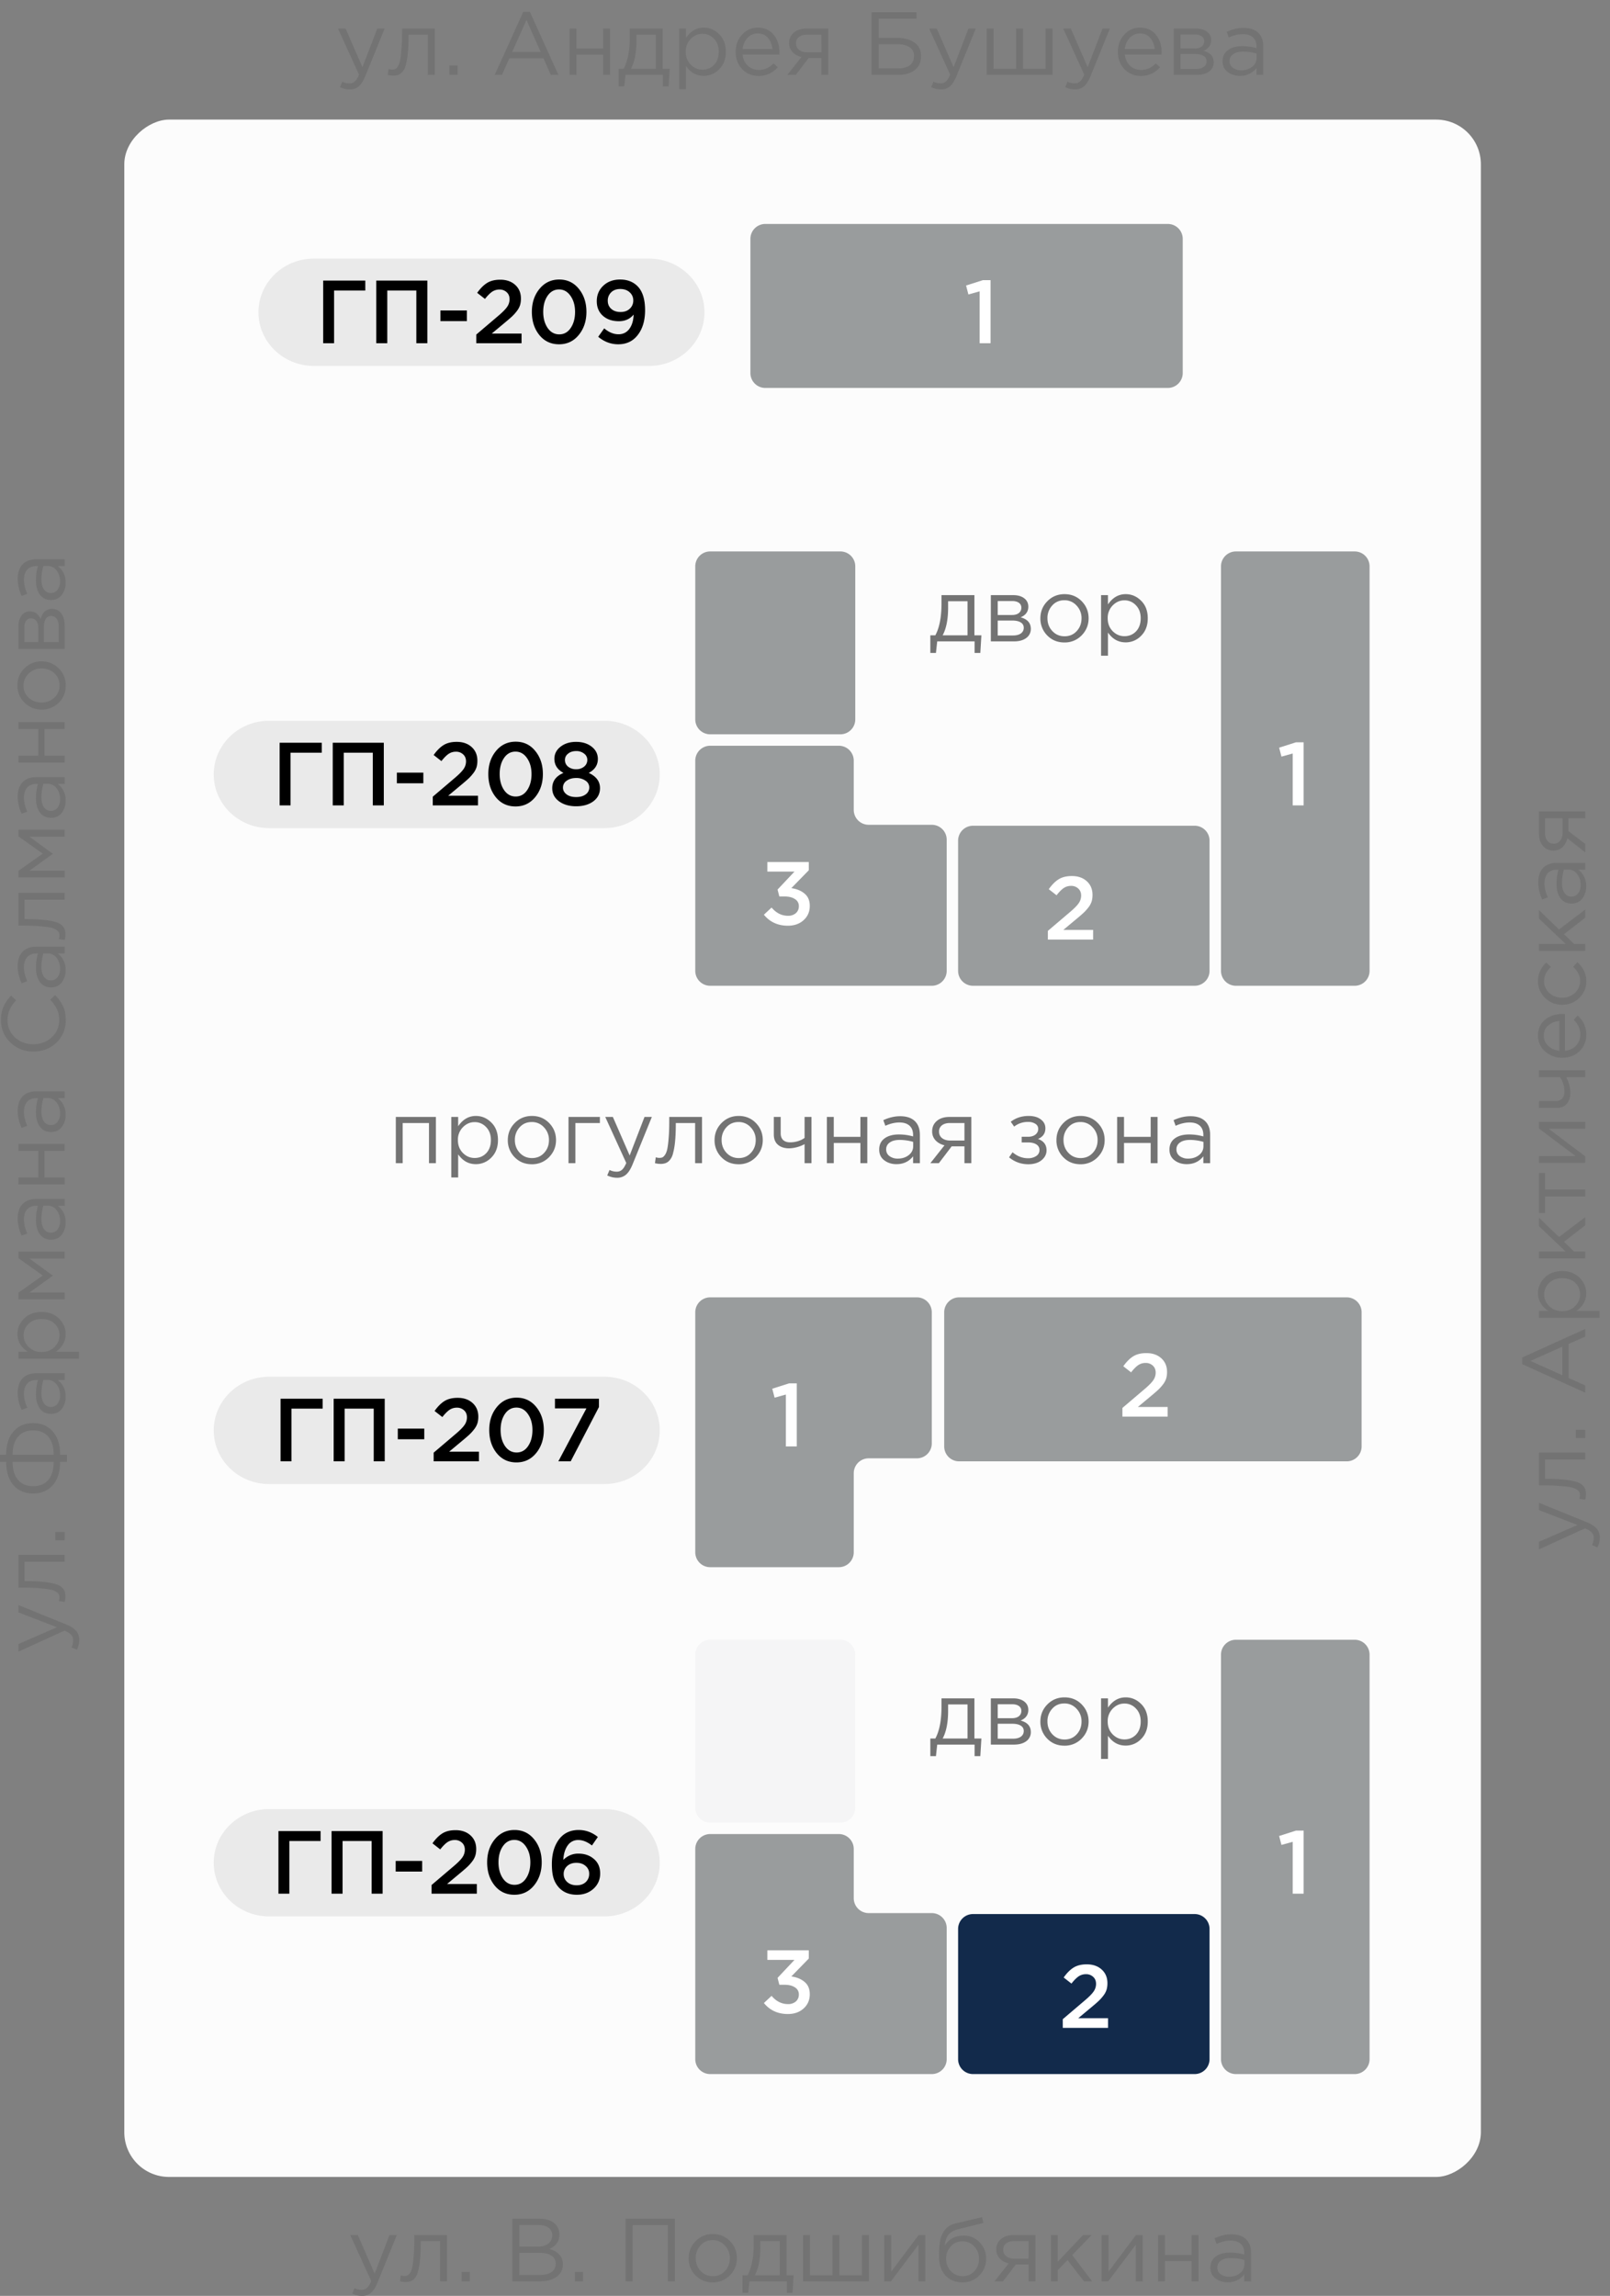 <svg width="108" height="154" fill="none" xmlns="http://www.w3.org/2000/svg"><rect width="100%" height="100%" fill="#808080" stroke="none"/><g clip-path="url(#clip0_13821_38685)"><rect x="8.338" y="146.022" width="138" height="91" rx="3" transform="rotate(-90 8.338 146.022)" fill="#FCFCFC"/><path opacity=".07" d="M57.372 121.255v-10.266a1 1 0 0 0-1-1h-8.733a1 1 0 0 0-1 1v10.266a1 1 0 0 0 1 1h8.733a1 1 0 0 0 1-1z" fill="#999C9D"/><path d="M81.137 138.122v-8.734a1 1 0 0 0-1-1H65.27a1 1 0 0 0-1 1v8.734a1 1 0 0 0 1 1h14.867a1 1 0 0 0 1-1z" fill="#122A4B"/><path d="M91.872 138.122v-27.133a1 1 0 0 0-1-1h-7.967a1 1 0 0 0-1 1v27.133a1 1 0 0 0 1 1h7.967a1 1 0 0 0 1-1zM91.338 97.022v-9a1 1 0 0 0-1-1h-26a1 1 0 0 0-1 1v9a1 1 0 0 0 1 1h26a1 1 0 0 0 1-1zM79.338 25.022v-9a1 1 0 0 0-1-1h-27a1 1 0 0 0-1 1v9a1 1 0 0 0 1 1h27a1 1 0 0 0 1-1zM46.639 138.122a1 1 0 0 0 1 1h14.866a1 1 0 0 0 1-1v-8.798a1 1 0 0 0-1-1H58.27a1 1 0 0 1-1-1v-3.302a1 1 0 0 0-1-1h-8.631a1 1 0 0 0-1 1v14.1zM46.639 88.022a1 1 0 0 1 1-1h13.866a1 1 0 0 1 1 1v8.798a1 1 0 0 1-1 1H58.27a1 1 0 0 0-1 1v5.302a1 1 0 0 1-1 1h-8.631a1 1 0 0 1-1-1v-16.1zM57.372 48.255V37.988a1 1 0 0 0-1-1h-8.733a1 1 0 0 0-1 1v10.267a1 1 0 0 0 1 1h8.733a1 1 0 0 0 1-1zM81.137 65.122v-8.734a1 1 0 0 0-1-1H65.27a1 1 0 0 0-1 1v8.734a1 1 0 0 0 1 1h14.867a1 1 0 0 0 1-1zM91.872 65.122V37.989a1 1 0 0 0-1-1h-7.967a1 1 0 0 0-1 1v27.133a1 1 0 0 0 1 1h7.967a1 1 0 0 0 1-1zM46.639 65.122a1 1 0 0 0 1 1h14.866a1 1 0 0 0 1-1v-8.798a1 1 0 0 0-1-1H58.27a1 1 0 0 1-1-1v-3.302a1 1 0 0 0-1-1h-8.631a1 1 0 0 0-1 1v14.1z" fill="#999C9D"/><path d="M14.338 124.946c0-1.988 1.663-3.6 3.714-3.6h22.49c2.05 0 3.714 1.612 3.714 3.6 0 1.989-1.663 3.6-3.715 3.6H18.052c-2.051 0-3.714-1.611-3.714-3.6zM14.338 95.946c0-1.988 1.663-3.6 3.714-3.6h22.49c2.05 0 3.714 1.612 3.714 3.6 0 1.989-1.663 3.6-3.715 3.6H18.052c-2.051 0-3.714-1.611-3.714-3.6zM14.338 51.946c0-1.988 1.663-3.6 3.714-3.6h22.49c2.05 0 3.714 1.612 3.714 3.6 0 1.989-1.663 3.6-3.715 3.6H18.052c-2.051 0-3.714-1.611-3.714-3.6zM17.338 20.946c0-1.988 1.663-3.6 3.714-3.6h22.49c2.05 0 3.714 1.612 3.714 3.6 0 1.989-1.663 3.6-3.715 3.6H21.052c-2.051 0-3.714-1.611-3.714-3.6z" fill="#EAEAEA"/><path d="M52.85 135.094c-.669 0-1.205-.246-1.608-.738l.516-.48c.311.368.68.552 1.103.552a.776.776 0 0 0 .523-.174.602.602 0 0 0 .203-.474.531.531 0 0 0-.264-.474c-.172-.116-.406-.174-.702-.174h-.342l-.12-.462 1.135-1.206h-1.819v-.642h2.779v.552l-1.17 1.2c.367.052.665.176.893.372.229.192.343.466.343.822 0 .388-.139.706-.414.954-.273.248-.624.372-1.056.372zM71.292 136.022v-.582l1.446-1.23c.296-.248.5-.452.612-.612a.889.889 0 0 0 .174-.522c0-.2-.064-.358-.192-.474a.683.683 0 0 0-.486-.18.87.87 0 0 0-.498.15c-.144.1-.302.26-.474.48l-.522-.408c.216-.304.438-.526.666-.666.232-.144.526-.216.882-.216.412 0 .746.116 1.002.348.256.232.384.538.384.918 0 .164-.02.312-.06.444a1.3 1.3 0 0 1-.216.396c-.1.132-.21.254-.33.366-.116.108-.278.248-.486.42l-.864.72h1.998v.648h-3.036zM75.292 95.022v-.582l1.446-1.23c.296-.248.5-.452.612-.612a.889.889 0 0 0 .174-.522c0-.2-.064-.358-.192-.474a.683.683 0 0 0-.486-.18.87.87 0 0 0-.498.15c-.144.1-.302.26-.474.48l-.522-.408c.216-.304.438-.526.666-.666.232-.144.526-.216.882-.216.412 0 .746.116 1.002.348.256.232.384.538.384.918 0 .164-.02.312-.06.444a1.3 1.3 0 0 1-.216.396c-.1.132-.21.254-.33.366-.116.108-.278.248-.486.42l-.864.72h1.998v.648h-3.036zM86.716 127.022v-3.48l-.755.21-.156-.6 1.127-.36h.516v4.23h-.731zM52.717 97.022v-3.48l-.756.21-.157-.6 1.128-.36h.517v4.23h-.732zM52.85 62.094c-.669 0-1.205-.246-1.608-.738l.516-.48c.311.368.68.552 1.103.552a.776.776 0 0 0 .523-.174.602.602 0 0 0 .203-.474.531.531 0 0 0-.264-.474c-.172-.116-.406-.174-.702-.174h-.342l-.12-.462 1.135-1.206h-1.819v-.642h2.779v.552l-1.17 1.2c.367.052.665.176.893.372.229.192.343.466.343.822 0 .388-.139.706-.414.954-.273.248-.624.372-1.056.372zM70.292 63.022v-.582l1.446-1.23c.296-.248.5-.452.612-.612a.889.889 0 0 0 .174-.522c0-.2-.064-.358-.192-.474a.683.683 0 0 0-.486-.18.87.87 0 0 0-.498.15c-.144.1-.302.26-.474.48l-.522-.408c.216-.304.438-.526.666-.666.232-.144.526-.216.882-.216.412 0 .746.116 1.002.348.256.232.384.538.384.918 0 .164-.02.312-.06.444a1.3 1.3 0 0 1-.216.396c-.1.132-.21.254-.33.366-.116.108-.278.248-.486.42l-.864.72h1.998v.648h-3.036zM86.716 54.022v-3.48l-.755.21-.156-.6 1.127-.36h.516v4.23h-.731zM65.716 23.022v-3.48l-.755.21-.156-.6 1.127-.36h.516v4.23h-.731z" fill="#fff"/><path d="M38.7 127.094c-.484 0-.872-.146-1.164-.438a1.663 1.663 0 0 1-.39-.63c-.084-.252-.126-.582-.126-.99 0-.668.156-1.216.468-1.644.316-.428.76-.642 1.332-.642.468 0 .896.156 1.284.468l-.396.57c-.316-.244-.62-.366-.912-.366a.837.837 0 0 0-.72.372c-.172.244-.268.564-.288.96.288-.28.622-.42 1.002-.42.424 0 .774.12 1.05.36.28.236.42.56.42.972 0 .412-.15.754-.45 1.026-.296.268-.666.402-1.11.402zm-.018-.636c.256 0 .46-.072.612-.216a.734.734 0 0 0 .228-.558.654.654 0 0 0-.24-.522c-.156-.14-.362-.21-.618-.21s-.462.072-.618.216a.698.698 0 0 0-.234.534c0 .216.08.396.24.54.16.144.37.216.63.216zM34.502 127.094c-.544 0-.984-.206-1.32-.618-.336-.416-.504-.934-.504-1.554 0-.612.17-1.126.51-1.542.344-.42.786-.63 1.326-.63s.978.208 1.314.624c.34.416.51.932.51 1.548 0 .612-.172 1.128-.516 1.548-.34.416-.78.624-1.32.624zm-.768-1.098c.2.288.46.432.78.432s.576-.142.768-.426c.196-.288.294-.648.294-1.08 0-.424-.1-.78-.3-1.068-.2-.292-.458-.438-.774-.438-.32 0-.578.144-.774.432-.192.284-.288.642-.288 1.074 0 .424.098.782.294 1.074zM28.95 127.022v-.582l1.446-1.23c.296-.248.5-.452.612-.612a.889.889 0 0 0 .174-.522c0-.2-.064-.358-.192-.474a.683.683 0 0 0-.486-.18.87.87 0 0 0-.498.15c-.144.1-.302.26-.474.48l-.522-.408c.216-.304.438-.526.666-.666.232-.144.526-.216.882-.216.412 0 .746.116 1.002.348.256.232.384.538.384.918 0 .164-.02.312-.06.444a1.3 1.3 0 0 1-.216.396c-.1.132-.21.254-.33.366-.116.108-.278.248-.486.42l-.864.72h1.998v.648H28.95zM26.543 125.54v-.714h1.776v.714h-1.776zM22.241 127.022v-4.2h3.426v4.2h-.738v-3.534h-1.95v3.534h-.738zM18.679 127.022v-4.2h2.826v.666H19.41v3.534h-.732zM37.454 98.022l1.884-3.552h-2.112v-.648h2.952v.558l-1.896 3.642h-.828zM34.643 98.094c-.544 0-.984-.206-1.32-.618-.336-.416-.504-.934-.504-1.554 0-.612.17-1.126.51-1.542.344-.42.786-.63 1.326-.63s.978.208 1.314.624c.34.416.51.932.51 1.548 0 .612-.172 1.128-.516 1.548-.34.416-.78.624-1.32.624zm-.768-1.098c.2.288.46.432.78.432s.576-.142.768-.426c.196-.288.294-.648.294-1.08 0-.424-.1-.78-.3-1.068-.2-.292-.458-.438-.774-.438-.32 0-.578.144-.774.432-.192.284-.288.642-.288 1.074 0 .424.098.782.294 1.074zM29.09 98.022v-.582l1.447-1.23c.296-.248.5-.452.612-.612a.889.889 0 0 0 .174-.522c0-.2-.064-.358-.192-.474a.683.683 0 0 0-.486-.18.87.87 0 0 0-.498.15c-.144.1-.302.26-.474.48l-.522-.408c.216-.304.438-.526.666-.666.232-.144.526-.216.882-.216.412 0 .746.116 1.002.348.256.232.384.538.384.918 0 .164-.02.312-.06.444a1.3 1.3 0 0 1-.216.396c-.1.132-.21.254-.33.366-.116.108-.278.248-.486.42l-.864.72h1.998v.648H29.09zM26.684 96.54v-.714h1.776v.714h-1.776zM22.382 98.022v-4.2h3.426v4.2h-.738v-3.534h-1.95v3.534h-.738zM18.82 98.022v-4.2h2.825v.666h-2.094v3.534h-.732zM38.647 54.082c-.464 0-.848-.112-1.152-.336-.3-.224-.45-.516-.45-.876 0-.472.252-.814.756-1.026-.408-.216-.612-.532-.612-.948 0-.324.138-.594.414-.81.276-.216.624-.324 1.044-.324.42 0 .768.108 1.044.324.276.216.414.49.414.822 0 .408-.204.72-.612.936.504.232.756.572.756 1.02 0 .368-.15.664-.45.888-.3.22-.684.33-1.152.33zm-.54-2.658a.833.833 0 0 0 .54.174.809.809 0 0 0 .534-.174.568.568 0 0 0 .216-.456.512.512 0 0 0-.21-.414.818.818 0 0 0-.54-.174c-.22 0-.4.058-.54.174a.517.517 0 0 0-.21.42c0 .184.07.334.21.45zm-.102 1.86c.16.12.374.18.642.18s.482-.06.642-.18a.564.564 0 0 0 .24-.462.531.531 0 0 0-.252-.456 1.057 1.057 0 0 0-.63-.18c-.252 0-.462.06-.63.18a.542.542 0 0 0-.252.468c0 .176.08.326.24.45zM34.581 54.094c-.544 0-.984-.206-1.32-.618-.336-.416-.504-.934-.504-1.554 0-.612.17-1.126.51-1.542.344-.42.786-.63 1.326-.63s.978.208 1.314.624c.34.416.51.932.51 1.548 0 .612-.172 1.128-.516 1.548-.34.416-.78.624-1.32.624zm-.768-1.098c.2.288.46.432.78.432s.576-.142.768-.426c.196-.288.294-.648.294-1.08 0-.424-.1-.78-.3-1.068-.2-.292-.458-.438-.774-.438-.32 0-.578.144-.774.432-.192.284-.288.642-.288 1.074 0 .424.098.782.294 1.074zM29.03 54.022v-.582l1.445-1.23c.296-.248.5-.452.612-.612a.889.889 0 0 0 .174-.522c0-.2-.064-.358-.192-.474a.683.683 0 0 0-.486-.18.87.87 0 0 0-.498.15c-.144.1-.302.26-.474.48l-.522-.408c.216-.304.438-.526.666-.666.232-.144.526-.216.882-.216.412 0 .746.116 1.002.348.256.232.384.538.384.918 0 .164-.02.312-.06.444a1.3 1.3 0 0 1-.216.396c-.1.132-.21.254-.33.366-.116.108-.278.248-.486.42l-.864.72h1.998v.648H29.03zM26.622 52.54v-.714h1.776v.714h-1.776zM22.32 54.022v-4.2h3.426v4.2h-.738v-3.534h-1.95v3.534h-.738zM18.758 54.022v-4.2h2.826v.666H19.49v3.534h-.732zM41.472 23.094c-.492 0-.94-.168-1.344-.504l.402-.564c.312.264.632.396.96.396.304 0 .546-.12.726-.36.18-.244.276-.564.288-.96-.248.296-.576.444-.984.444-.448 0-.808-.122-1.08-.366s-.408-.57-.408-.978c0-.416.146-.762.438-1.038.292-.276.668-.414 1.128-.414.48 0 .868.148 1.164.444.34.34.51.878.51 1.614 0 .684-.162 1.236-.486 1.656-.32.42-.758.63-1.314.63zm-.468-2.376c.156.14.364.21.624.21s.466-.074.618-.222a.723.723 0 0 0 .234-.546.71.71 0 0 0-.24-.552c-.16-.148-.372-.222-.636-.222-.256 0-.46.076-.612.228a.764.764 0 0 0-.222.564c0 .22.078.4.234.54zM37.502 23.094c-.544 0-.984-.206-1.32-.618-.336-.416-.504-.934-.504-1.554 0-.612.17-1.126.51-1.542.344-.42.786-.63 1.326-.63s.978.208 1.314.624c.34.416.51.932.51 1.548 0 .612-.172 1.128-.516 1.548-.34.416-.78.624-1.32.624zm-.768-1.098c.2.288.46.432.78.432s.576-.142.768-.426c.196-.288.294-.648.294-1.08 0-.424-.1-.78-.3-1.068-.2-.292-.458-.438-.774-.438-.32 0-.578.144-.774.432-.192.284-.288.642-.288 1.074 0 .424.098.782.294 1.074zM31.95 23.022v-.582l1.446-1.23c.296-.248.5-.452.612-.612a.889.889 0 0 0 .174-.522c0-.2-.064-.358-.192-.474a.683.683 0 0 0-.486-.18.87.87 0 0 0-.498.15c-.144.1-.302.26-.474.48l-.522-.408c.216-.304.438-.526.666-.666.232-.144.526-.216.882-.216.412 0 .746.116 1.002.348.256.232.384.538.384.918 0 .164-.02.312-.06.444a1.3 1.3 0 0 1-.216.396c-.1.132-.21.254-.33.366-.116.108-.278.248-.486.42l-.864.72h1.998v.648H31.95zM29.543 21.54v-.714h1.776v.714h-1.776zM25.241 23.022v-4.2h3.426v4.2h-.738v-3.534h-1.95v3.534h-.738zM21.679 23.022v-4.2h2.826v.666H22.41v3.534h-.732z" fill="#000"/><path d="M106.338 57.175l-1.2-.947a1.165 1.165 0 0 1-.33.6.858.858 0 0 1-.606.227.867.867 0 0 1-.696-.312c-.18-.208-.27-.494-.27-.858v-1.457h3.102v.462h-1.128v.858a237.547 237.547 0 0 1 1.128.858v.57zm-1.518-1.325v-.96h-1.176v.971c0 .229.052.409.156.54.1.128.24.192.42.192a.53.53 0 0 0 .438-.204.859.859 0 0 0 .162-.54zM106.404 59.45c0 .316-.086.588-.258.816-.172.228-.412.342-.72.342-.324 0-.574-.12-.75-.36-.176-.24-.264-.562-.264-.966 0-.32.044-.636.132-.948h-.096c-.272 0-.48.08-.624.24-.144.16-.216.386-.216.678 0 .304.074.618.222.942l-.378.138a2.695 2.695 0 0 1-.264-1.128c0-.44.114-.774.342-1.002.216-.216.52-.324.912-.324h1.896v.456h-.462c.352.276.528.648.528 1.116zm-.372-.09c0-.288-.078-.532-.234-.732a.728.728 0 0 0-.6-.3h-.288a3.246 3.246 0 0 0-.132.906c0 .284.058.506.174.666.112.16.266.24.462.24a.536.536 0 0 0 .45-.222.915.915 0 0 0 .168-.558zM106.338 63.778h-3.102v-.462h1.788l-1.788-1.698v-.57l1.344 1.296 1.758-1.332v.546l-1.422 1.104.672.654h.75v.462zM106.41 65.808c0 .448-.158.826-.474 1.134-.32.304-.702.456-1.146.456-.444 0-.824-.152-1.14-.456a1.513 1.513 0 0 1-.48-1.134c0-.48.184-.894.552-1.242l.312.294c-.304.288-.456.606-.456.954 0 .312.118.576.354.792.232.212.518.318.858.318.336 0 .622-.108.858-.324a1.08 1.08 0 0 0 .348-.816c0-.332-.156-.644-.468-.936l.282-.306c.4.36.6.782.6 1.266zM106.41 69.401c0 .436-.15.804-.45 1.104-.304.296-.694.444-1.17.444a1.64 1.64 0 0 1-1.146-.426 1.37 1.37 0 0 1-.474-1.062c0-.444.156-.796.468-1.056.312-.26.704-.39 1.176-.39.06 0 .114.002.162.006v2.46c.316-.032.568-.15.756-.354.184-.208.276-.454.276-.738 0-.372-.146-.698-.438-.978l.258-.288c.388.348.582.774.582 1.278zm-1.806 1.08v-1.998c-.3.028-.548.128-.744.3-.2.168-.3.398-.3.69 0 .264.098.49.294.678.196.188.446.298.75.33zM106.338 72.252h-1.278a2.294 2.294 0 0 1 .282 1.038c0 .312-.08.562-.24.75-.16.184-.39.276-.69.276h-1.176v-.462h1.11c.184 0 .33-.054.438-.162.104-.112.156-.266.156-.462a1.68 1.68 0 0 0-.294-.978h-1.41v-.462h3.102v.462zM106.338 78.005h-3.102v-.462h2.454l-2.454-1.842v-.45h3.102v.462h-2.454l2.454 1.848v.444zM106.338 80.255h-2.694v1.11h-.408v-2.688h.408v1.11h2.694v.468zM106.338 84.41h-3.102v-.463h1.788l-1.788-1.698v-.57l1.344 1.296 1.758-1.332v.546l-1.422 1.104.672.654h.75v.462zM107.298 88.394h-4.062v-.462h.624c-.46-.312-.69-.708-.69-1.188 0-.396.148-.742.444-1.038.292-.296.684-.444 1.176-.444.484 0 .874.148 1.17.444.296.296.444.642.444 1.038 0 .488-.22.884-.66 1.188h1.554v.462zm-1.308-1.566c0-.312-.108-.572-.324-.78-.22-.208-.514-.312-.882-.312-.356 0-.644.106-.864.318-.224.212-.336.47-.336.774 0 .3.114.562.342.786.228.224.516.336.864.336s.636-.112.864-.336c.224-.224.336-.486.336-.786zM106.338 93.416l-4.23-1.914v-.444l4.23-1.914v.51l-1.11.492v2.286l1.11.498v.486zm-1.536-1.17v-1.914l-2.142.954 2.142.96zM106.338 96.457h-.63v-.552h.63v.552zM106.386 100.221c0 .12-.016.244-.048.372l-.396-.054a.807.807 0 0 0 .042-.222c0-.088-.01-.16-.03-.216a.478.478 0 0 0-.174-.18 1.08 1.08 0 0 0-.402-.156 6.028 6.028 0 0 0-.732-.09c-.316-.028-.7-.042-1.152-.042h-.258v-2.196h3.102v.462h-2.694v1.296h.072c.472 0 .874.018 1.206.054.332.036.592.082.78.138.188.052.334.126.438.222.104.096.17.19.198.282a.973.973 0 0 1 .048.33zM107.316 103.136c0 .224-.052.444-.156.66l-.366-.156c.076-.148.114-.31.114-.486a.505.505 0 0 0-.132-.354c-.084-.096-.234-.19-.45-.282l-3.09 1.41v-.51l2.586-1.128-2.586-.996v-.492l3.204 1.302c.316.132.54.278.672.438.136.16.204.358.204.594zM4.404 39.087c0 .316-.086.588-.258.816-.172.228-.412.342-.72.342-.324 0-.574-.12-.75-.36-.176-.24-.264-.562-.264-.966 0-.32.044-.636.132-.948h-.096c-.272 0-.48.08-.624.24-.144.16-.216.386-.216.678 0 .304.074.618.222.942l-.378.138a2.695 2.695 0 0 1-.264-1.128c0-.44.114-.774.342-1.002.216-.216.52-.324.912-.324h1.896v.456h-.462c.352.276.528.648.528 1.116zm-.372-.09c0-.288-.078-.532-.234-.732a.728.728 0 0 0-.6-.3H2.91a3.246 3.246 0 0 0-.132.906c0 .284.058.506.174.666.112.16.266.24.462.24a.536.536 0 0 0 .45-.222.915.915 0 0 0 .168-.558zM4.338 43.526H1.236v-1.5c0-.308.07-.554.21-.738a.672.672 0 0 1 .564-.275c.332 0 .57.172.714.516.124-.457.38-.685.768-.685a.73.73 0 0 1 .618.306c.152.205.228.479.228.822v1.554zm-.396-.462v-1.032c0-.22-.046-.393-.138-.521a.446.446 0 0 0-.384-.193.395.395 0 0 0-.354.205c-.084.131-.126.321-.126.57v.971h1.002zm-1.374 0v-.953c0-.192-.042-.344-.126-.456a.44.44 0 0 0-.372-.175.377.377 0 0 0-.318.163c-.08.108-.12.26-.12.456v.966h.936zM3.936 44.831c.316.312.474.698.474 1.158 0 .46-.158.844-.474 1.152a1.593 1.593 0 0 1-1.146.456c-.444 0-.824-.154-1.14-.462a1.553 1.553 0 0 1-.48-1.158c0-.46.158-.844.474-1.152a1.582 1.582 0 0 1 1.146-.462c.444 0 .826.156 1.146.468zm.06 1.146c0-.332-.116-.604-.348-.816a1.212 1.212 0 0 0-.858-.324 1.2 1.2 0 0 0-.858.336c-.236.22-.354.492-.354.816 0 .332.118.604.354.816.232.212.518.318.858.318.336 0 .622-.11.858-.33a1.08 1.08 0 0 0 .348-.816zM4.338 51.15H1.236v-.462h1.338V48.9H1.236v-.462h3.102v.462H2.982v1.788h1.356v.462zM4.404 53.7c0 .316-.086.588-.258.816-.172.228-.412.342-.72.342-.324 0-.574-.12-.75-.36-.176-.24-.264-.562-.264-.966 0-.32.044-.636.132-.948h-.096c-.272 0-.48.08-.624.24-.144.16-.216.386-.216.678 0 .304.074.618.222.942l-.378.138a2.695 2.695 0 0 1-.264-1.128c0-.44.114-.774.342-1.002.216-.216.52-.324.912-.324h1.896v.456h-.462c.352.276.528.648.528 1.116zm-.372-.09c0-.288-.078-.532-.234-.732a.728.728 0 0 0-.6-.3H2.91a3.245 3.245 0 0 0-.132.906c0 .284.058.506.174.666.112.16.266.24.462.24a.536.536 0 0 0 .45-.222.915.915 0 0 0 .168-.558zM4.338 58.855H1.236v-.438l1.632-1.158L1.236 56.1v-.444h3.102v.468H1.974l1.572 1.146-1.572 1.134h2.364v.45zM4.386 62.673c0 .12-.016.244-.048.372l-.396-.054a.807.807 0 0 0 .042-.222c0-.088-.01-.16-.03-.216a.479.479 0 0 0-.174-.18 1.08 1.08 0 0 0-.402-.156 6.028 6.028 0 0 0-.732-.09c-.316-.028-.7-.042-1.152-.042h-.258v-2.196h3.102v.462H1.644v1.296h.072c.472 0 .874.018 1.206.054.332.036.592.082.78.138.188.052.334.126.438.222.104.096.17.19.198.282a.975.975 0 0 1 .048.33zM4.404 65.073c0 .316-.086.588-.258.816-.172.228-.412.342-.72.342-.324 0-.574-.12-.75-.36-.176-.24-.264-.562-.264-.966 0-.32.044-.636.132-.948h-.096c-.272 0-.48.08-.624.24-.144.16-.216.386-.216.678 0 .304.074.618.222.942l-.378.138a2.695 2.695 0 0 1-.264-1.128c0-.44.114-.774.342-1.002.216-.216.52-.324.912-.324h1.896v.456h-.462c.352.276.528.648.528 1.116zm-.372-.09c0-.288-.078-.532-.234-.732a.728.728 0 0 0-.6-.3H2.91a3.246 3.246 0 0 0-.132.906c0 .284.058.506.174.666.112.16.266.24.462.24a.536.536 0 0 0 .45-.222.915.915 0 0 0 .168-.558zM4.41 68.429c0 .604-.208 1.106-.624 1.506-.42.4-.936.6-1.548.6a2.133 2.133 0 0 1-1.536-.606c-.424-.404-.636-.91-.636-1.518 0-.352.058-.652.174-.9.112-.248.28-.49.504-.726l.336.312c-.384.404-.576.844-.576 1.32 0 .464.166.852.498 1.164.332.308.744.462 1.236.462.488 0 .9-.156 1.236-.468.332-.312.498-.698.498-1.158 0-.272-.05-.512-.15-.72a2.56 2.56 0 0 0-.456-.636l.33-.312a2.6 2.6 0 0 1 .534.744c.12.26.18.572.18.936zM4.404 74.776c0 .316-.086.588-.258.816-.172.228-.412.342-.72.342-.324 0-.574-.12-.75-.36-.176-.24-.264-.562-.264-.966 0-.32.044-.636.132-.948h-.096c-.272 0-.48.08-.624.24-.144.16-.216.386-.216.678 0 .304.074.618.222.942l-.378.138a2.695 2.695 0 0 1-.264-1.128c0-.44.114-.774.342-1.002.216-.216.52-.324.912-.324h1.896v.456h-.462c.352.276.528.648.528 1.116zm-.372-.09c0-.288-.078-.532-.234-.732a.728.728 0 0 0-.6-.3H2.91a3.246 3.246 0 0 0-.132.906c0 .284.058.506.174.666.112.16.266.24.462.24a.536.536 0 0 0 .45-.222.915.915 0 0 0 .168-.558zM4.338 79.445H1.236v-.462h1.338v-1.788H1.236v-.462h3.102v.462H2.982v1.788h1.356v.462zM4.404 81.995c0 .316-.086.588-.258.816-.172.228-.412.342-.72.342-.324 0-.574-.12-.75-.36-.176-.24-.264-.562-.264-.966 0-.32.044-.636.132-.948h-.096c-.272 0-.48.08-.624.24-.144.16-.216.386-.216.678 0 .304.074.618.222.942l-.378.138a2.695 2.695 0 0 1-.264-1.128c0-.44.114-.774.342-1.002.216-.216.52-.324.912-.324h1.896v.456h-.462c.352.276.528.648.528 1.116zm-.372-.09c0-.288-.078-.532-.234-.732a.728.728 0 0 0-.6-.3H2.91a3.246 3.246 0 0 0-.132.906c0 .284.058.506.174.666.112.16.266.24.462.24a.536.536 0 0 0 .45-.222.915.915 0 0 0 .168-.558zM4.338 87.15H1.236v-.439l1.632-1.157-1.632-1.159v-.444h3.102v.469H1.974l1.572 1.145L1.974 86.7h2.364v.45zM5.298 91.134H1.236v-.462h.624c-.46-.312-.69-.708-.69-1.188 0-.396.148-.742.444-1.038.292-.296.684-.444 1.176-.444.484 0 .874.148 1.17.444.296.296.444.642.444 1.038 0 .488-.22.884-.66 1.188h1.554v.462zM3.99 89.568c0-.312-.108-.572-.324-.78-.22-.208-.514-.312-.882-.312-.356 0-.644.106-.864.318-.224.212-.336.47-.336.774 0 .3.114.562.342.786.228.224.516.336.864.336s.636-.112.864-.336c.224-.224.336-.486.336-.786zM4.404 93.684c0 .317-.086.588-.258.817-.172.227-.412.341-.72.341-.324 0-.574-.12-.75-.36-.176-.24-.264-.561-.264-.966 0-.32.044-.636.132-.948h-.096c-.272 0-.48.08-.624.24-.144.16-.216.386-.216.678 0 .304.074.618.222.942l-.378.139a2.695 2.695 0 0 1-.264-1.128c0-.44.114-.774.342-1.002.216-.216.52-.325.912-.325h1.896v.457h-.462c.352.275.528.647.528 1.115zm-.372-.09c0-.287-.078-.531-.234-.731a.728.728 0 0 0-.6-.3H2.91a3.246 3.246 0 0 0-.132.906c0 .284.058.506.174.666.112.16.266.24.462.24a.536.536 0 0 0 .45-.222.915.915 0 0 0 .168-.559zM4.494 98.055h-.462c0 .668-.164 1.19-.492 1.566-.328.372-.768.558-1.32.558s-.99-.186-1.314-.558c-.328-.376-.492-.898-.492-1.566H0v-.474h.414c0-.668.164-1.188.492-1.56.324-.376.762-.564 1.314-.564s.992.188 1.32.564c.328.372.492.892.492 1.56h.462v.474zm-.894 0H.846c0 .52.12.922.36 1.206.236.284.576.426 1.02.426.444 0 .784-.142 1.02-.426.236-.284.354-.686.354-1.206zm0-.474c0-.52-.118-.922-.354-1.206-.236-.284-.576-.426-1.02-.426-.444 0-.784.142-1.02.426-.24.284-.36.686-.36 1.206H3.6zM4.338 103.317h-.63v-.552h.63v.552zM4.386 107.081c0 .12-.016.244-.048.372l-.396-.054a.807.807 0 0 0 .042-.222c0-.088-.01-.16-.03-.216a.479.479 0 0 0-.174-.18 1.08 1.08 0 0 0-.402-.156 6.028 6.028 0 0 0-.732-.09c-.316-.028-.7-.042-1.152-.042h-.258v-2.196h3.102v.462H1.644v1.296h.072c.472 0 .874.018 1.206.054.332.036.592.082.78.138.188.052.334.126.438.222.104.096.17.19.198.282a.975.975 0 0 1 .048.33zM5.316 109.996c0 .224-.052.444-.156.66l-.366-.156c.076-.148.114-.31.114-.486a.505.505 0 0 0-.132-.354c-.084-.096-.234-.19-.45-.282l-3.09 1.41v-.51l2.586-1.128-2.586-.996v-.492l3.204 1.302c.316.132.54.278.672.438.136.16.204.358.204.594zM83.171 5.088c-.316 0-.588-.086-.816-.258-.228-.172-.342-.412-.342-.72 0-.324.12-.574.36-.75.24-.176.563-.264.967-.264.32 0 .636.044.948.132v-.096c0-.272-.08-.48-.24-.624-.16-.144-.386-.216-.678-.216-.304 0-.618.074-.942.222l-.138-.378c.384-.176.76-.264 1.127-.264.44 0 .775.114 1.003.342.216.216.323.52.323.912v1.896h-.455V4.56c-.276.352-.648.528-1.117.528zm.09-.372c.289 0 .532-.078.733-.234.2-.156.3-.356.3-.6v-.288a3.246 3.246 0 0 0-.906-.132c-.285 0-.506.058-.666.174a.534.534 0 0 0-.24.462c0 .188.074.338.222.45a.915.915 0 0 0 .558.168zM78.732 5.022V1.92h1.5c.308 0 .554.07.738.21.184.14.276.328.276.564 0 .332-.172.57-.516.714.456.124.684.38.684.768a.73.73 0 0 1-.306.618c-.204.152-.478.228-.822.228h-1.554zm.462-.396h1.032c.22 0 .394-.046.522-.138a.446.446 0 0 0 .192-.384.395.395 0 0 0-.204-.354c-.132-.084-.322-.126-.57-.126h-.972v1.002zm0-1.374h.954c.192 0 .344-.042.456-.126a.44.44 0 0 0 .174-.372.377.377 0 0 0-.162-.318c-.108-.08-.26-.12-.456-.12h-.966v.936zM76.537 5.094c-.436 0-.804-.15-1.104-.45-.296-.304-.444-.694-.444-1.17 0-.452.142-.834.426-1.146a1.37 1.37 0 0 1 1.062-.474c.444 0 .796.156 1.056.468.26.312.39.704.39 1.176 0 .06-.002.114-.006.162h-2.46c.032.316.15.568.354.756.208.184.454.276.738.276.372 0 .698-.146.978-.438l.288.258c-.348.388-.774.582-1.278.582zm-1.08-1.806h1.998a1.274 1.274 0 0 0-.3-.744c-.168-.2-.398-.3-.69-.3a.906.906 0 0 0-.678.294 1.235 1.235 0 0 0-.33.75zM72.116 6c-.224 0-.444-.052-.66-.156l.156-.366c.148.076.31.114.486.114.14 0 .258-.044.354-.132.096-.084.19-.234.282-.45l-1.41-3.09h.51l1.128 2.586.996-2.586h.492l-1.302 3.204c-.132.316-.278.54-.438.672a.885.885 0 0 1-.594.204zM66.187 5.022V1.92h.462v2.694h1.512V1.92h.462v2.694h1.512V1.92h.468v3.102h-4.416zM63.122 6c-.224 0-.444-.052-.66-.156l.156-.366c.148.076.31.114.486.114.14 0 .258-.044.354-.132.096-.084.19-.234.282-.45l-1.41-3.09h.51l1.128 2.586.996-2.586h.492l-1.302 3.204c-.132.316-.278.54-.438.672a.885.885 0 0 1-.594.204zM58.472 5.022v-4.2h3.012v.432h-2.538v1.29h1.242c.472 0 .856.104 1.152.312.296.204.444.508.444.912s-.14.714-.42.93c-.276.216-.652.324-1.128.324h-1.764zm.474-.432H60.2c.74 0 1.11-.282 1.11-.846 0-.26-.1-.454-.3-.582-.2-.132-.478-.198-.834-.198h-1.23V4.59zM52.815 5.022l.948-1.2a1.165 1.165 0 0 1-.6-.33.858.858 0 0 1-.228-.606c0-.288.104-.52.312-.696.208-.18.494-.27.858-.27h1.458v3.102h-.462V3.894h-.858a237.547 237.547 0 0 1-.858 1.128h-.57zm1.326-1.518h.96V2.328h-.972c-.228 0-.408.052-.54.156a.503.503 0 0 0-.192.42c0 .184.068.33.204.438.14.108.32.162.54.162zM50.897 5.094c-.436 0-.804-.15-1.105-.45-.296-.304-.444-.694-.444-1.17 0-.452.142-.834.427-1.146a1.37 1.37 0 0 1 1.062-.474c.444 0 .795.156 1.055.468.26.312.39.704.39 1.176 0 .06-.001.114-.005.162h-2.46c.032.316.15.568.353.756.209.184.454.276.738.276.373 0 .698-.146.978-.438l.288.258c-.347.388-.773.582-1.277.582zm-1.08-1.806h1.998a1.274 1.274 0 0 0-.3-.744c-.169-.2-.398-.3-.69-.3a.906.906 0 0 0-.678.294 1.235 1.235 0 0 0-.33.75zM45.556 5.982V1.92h.462v.624c.312-.46.708-.69 1.188-.69.396 0 .742.148 1.038.444.296.292.444.684.444 1.176 0 .484-.148.874-.444 1.17a1.422 1.422 0 0 1-1.038.444c-.488 0-.884-.22-1.188-.66v1.554h-.462zm1.566-1.308c.312 0 .572-.108.78-.324.208-.22.312-.514.312-.882 0-.356-.106-.644-.318-.864a1.026 1.026 0 0 0-.774-.336c-.3 0-.562.114-.786.342a1.182 1.182 0 0 0-.336.864c0 .348.112.636.336.864.224.224.486.336.786.336zM41.497 5.796V4.614h.336c.276-.508.414-1.226.414-2.154v-.54h2.208v2.694h.468l-.072 1.182h-.384v-.774h-2.508l-.084.774h-.378zm.828-1.182h1.668V2.328H42.69v.432c0 .78-.122 1.398-.366 1.854zM38.209 5.022V1.92h.461v1.338h1.788V1.92h.462v3.102h-.462V3.666H38.67v1.356h-.462zM33.186 5.022L35.1.792h.444l1.914 4.23h-.51l-.492-1.11H34.17l-.498 1.11h-.486zm1.17-1.536h1.914l-.954-2.142-.96 2.142zM30.145 5.022v-.63h.552v.63h-.552zM26.38 5.07c-.12 0-.243-.016-.371-.048l.054-.396a.807.807 0 0 0 .222.042c.088 0 .16-.01.216-.03a.479.479 0 0 0 .18-.174c.068-.096.12-.23.156-.402.036-.172.066-.416.09-.732.028-.316.042-.7.042-1.152V1.92h2.196v3.102h-.462V2.328h-1.296V2.4c0 .472-.018.874-.054 1.206a4.599 4.599 0 0 1-.138.78 1.048 1.048 0 0 1-.222.438.665.665 0 0 1-.282.198.975.975 0 0 1-.33.048zM23.466 6c-.224 0-.444-.052-.66-.156l.156-.366c.148.076.31.114.486.114.14 0 .258-.044.354-.132.096-.084.19-.234.282-.45l-1.41-3.09h.51l1.128 2.586.996-2.586h.492l-1.302 3.204c-.132.316-.278.54-.438.672a.885.885 0 0 1-.594.204zM82.351 153.088c-.316 0-.588-.086-.816-.258-.228-.172-.342-.412-.342-.72 0-.324.12-.574.36-.75.24-.176.562-.264.966-.264.32 0 .636.044.948.132v-.096c0-.272-.08-.48-.24-.624-.16-.144-.386-.216-.678-.216-.304 0-.618.074-.942.222l-.138-.378c.384-.176.76-.264 1.128-.264.44 0 .774.114 1.002.342.216.216.324.52.324.912v1.896h-.456v-.462c-.276.352-.648.528-1.116.528zm.09-.372c.288 0 .532-.078.732-.234.2-.156.3-.356.3-.6v-.288a3.246 3.246 0 0 0-.906-.132c-.284 0-.506.058-.666.174a.534.534 0 0 0-.24.462c0 .188.074.338.222.45a.915.915 0 0 0 .558.168zM77.683 153.022v-3.102h.462v1.338h1.788v-1.338h.462v3.102h-.462v-1.356h-1.788v1.356h-.462zM73.898 153.022v-3.102h.462v2.454l1.842-2.454h.45v3.102h-.462v-2.454l-1.848 2.454h-.444zM70.494 153.022v-3.102h.462v1.788l1.698-1.788h.57l-1.296 1.344 1.332 1.758h-.546L71.61 151.6l-.654.672v.75h-.462zM66.714 153.022l.948-1.2a1.165 1.165 0 0 1-.6-.33.858.858 0 0 1-.228-.606c0-.288.104-.52.312-.696.208-.18.494-.27.858-.27h1.458v3.102H69v-1.128h-.858a237.547 237.547 0 0 1-.858 1.128h-.57zm1.326-1.518H69v-1.176h-.972c-.228 0-.408.052-.54.156a.503.503 0 0 0-.192.42c0 .184.068.33.204.438.14.108.32.162.54.162zM64.563 153.094c-.476 0-.858-.156-1.146-.468-.284-.316-.426-.742-.426-1.278 0-.196.004-.362.012-.498.008-.14.024-.294.048-.462a1.692 1.692 0 0 1 .312-.786c.084-.116.192-.214.324-.294.132-.08.286-.14.462-.18l1.728-.408.09.39-1.68.414c-.312.08-.536.208-.672.384-.132.172-.21.412-.234.72.264-.448.692-.672 1.284-.672.408 0 .758.152 1.05.456.292.3.438.662.438 1.086 0 .44-.152.816-.456 1.128a1.52 1.52 0 0 1-1.134.468zm.012-.414c.316 0 .578-.112.786-.336.208-.228.312-.506.312-.834 0-.324-.108-.6-.324-.828a1.03 1.03 0 0 0-.786-.342c-.316 0-.578.114-.786.342-.208.224-.312.5-.312.828 0 .324.106.6.318.828.216.228.48.342.792.342zM59.32 153.022v-3.102h.462v2.454l1.842-2.454h.45v3.102h-.462v-2.454l-1.848 2.454h-.444zM53.87 153.022v-3.102h.463v2.694h1.512v-2.694h.462v2.694h1.512v-2.694h.468v3.102H53.87zM49.811 153.796v-1.182h.336c.276-.508.414-1.226.414-2.154v-.54h2.208v2.694h.468l-.072 1.182h-.384v-.774h-2.508l-.084.774h-.378zm.828-1.182h1.668v-2.286h-1.302v.432c0 .78-.122 1.398-.366 1.854zM48.962 152.62a1.563 1.563 0 0 1-1.158.474c-.46 0-.844-.158-1.152-.474a1.593 1.593 0 0 1-.456-1.146c0-.444.154-.824.462-1.14.312-.32.698-.48 1.158-.48.46 0 .844.158 1.152.474.308.316.462.698.462 1.146 0 .444-.156.826-.468 1.146zm-1.146.06c.332 0 .604-.116.816-.348.216-.232.324-.518.324-.858a1.2 1.2 0 0 0-.336-.858 1.071 1.071 0 0 0-.816-.354c-.332 0-.604.118-.816.354a1.225 1.225 0 0 0-.318.858c0 .336.11.622.33.858.22.232.492.348.816.348zM41.966 153.022v-4.2h3.312v4.2h-.474v-3.768H42.44v3.768h-.474zM38.565 153.022v-.63h.552v.63h-.552zM34.367 153.022v-4.2h1.788c.492 0 .858.124 1.098.372.18.188.27.416.27.684 0 .456-.222.78-.666.972.6.18.9.522.9 1.026a.988.988 0 0 1-.414.84c-.276.204-.646.306-1.11.306h-1.866zm.468-.426h1.41c.32 0 .572-.066.756-.198a.662.662 0 0 0 .276-.564.598.598 0 0 0-.288-.534c-.188-.124-.464-.186-.828-.186h-1.326v1.482zm0-1.902h1.242c.292 0 .526-.066.702-.198.176-.132.264-.32.264-.564a.583.583 0 0 0-.246-.498c-.16-.124-.388-.186-.684-.186h-1.278v1.446zM30.965 153.022v-.63h.552v.63h-.552zM27.201 153.07c-.12 0-.244-.016-.372-.048l.054-.396a.807.807 0 0 0 .222.042c.088 0 .16-.01.216-.03a.479.479 0 0 0 .18-.174c.068-.096.12-.23.156-.402.036-.172.066-.416.09-.732.028-.316.042-.7.042-1.152v-.258h2.196v3.102h-.462v-2.694h-1.296v.072c0 .472-.018.874-.054 1.206a4.599 4.599 0 0 1-.138.78 1.048 1.048 0 0 1-.222.438.665.665 0 0 1-.282.198.975.975 0 0 1-.33.048zM24.286 154c-.224 0-.444-.052-.66-.156l.156-.366c.148.076.31.114.486.114.14 0 .258-.044.354-.132.096-.084.19-.234.282-.45l-1.41-3.09h.51l1.128 2.586.996-2.586h.492l-1.302 3.204c-.132.316-.278.54-.438.672a.885.885 0 0 1-.594.204zM79.606 78.088c-.316 0-.588-.086-.816-.258-.228-.172-.342-.412-.342-.72 0-.324.12-.574.36-.75.24-.176.562-.264.966-.264.32 0 .636.044.948.132v-.096c0-.272-.08-.48-.24-.624-.16-.144-.386-.216-.678-.216-.304 0-.618.074-.942.222l-.138-.378c.384-.176.76-.264 1.128-.264.44 0 .774.114 1.002.342.216.216.324.52.324.912v1.896h-.456v-.462c-.276.352-.648.528-1.116.528zm.09-.372c.288 0 .532-.078.732-.234.2-.156.3-.356.3-.6v-.288a3.246 3.246 0 0 0-.906-.132c-.284 0-.506.058-.666.174a.534.534 0 0 0-.24.462c0 .188.074.338.222.45a.915.915 0 0 0 .558.168zM74.938 78.022V74.92h.462v1.338h1.788V74.92h.462v3.102h-.462v-1.356H75.4v1.356h-.462zM73.633 77.62a1.563 1.563 0 0 1-1.158.474c-.46 0-.844-.158-1.152-.474a1.593 1.593 0 0 1-.456-1.146c0-.444.154-.824.462-1.14.312-.32.698-.48 1.158-.48.46 0 .844.158 1.152.474.308.316.462.698.462 1.146 0 .444-.156.826-.468 1.146zm-1.146.06c.332 0 .604-.116.816-.348.216-.232.324-.518.324-.858a1.2 1.2 0 0 0-.336-.858 1.071 1.071 0 0 0-.816-.354c-.332 0-.604.118-.816.354a1.225 1.225 0 0 0-.318.858c0 .336.11.622.33.858.22.232.492.348.816.348zM68.973 78.094c-.476 0-.904-.154-1.284-.462l.234-.342c.316.268.662.402 1.038.402a.971.971 0 0 0 .54-.144.465.465 0 0 0 .228-.408.419.419 0 0 0-.204-.372c-.136-.092-.328-.138-.576-.138h-.414v-.378h.42c.204 0 .37-.048.498-.144.128-.1.192-.23.192-.39a.385.385 0 0 0-.192-.336.84.84 0 0 0-.48-.126 1.46 1.46 0 0 0-.942.312l-.228-.324c.336-.26.736-.39 1.2-.39.344 0 .616.078.816.234.204.152.306.35.306.594 0 .34-.166.578-.498.714.384.136.576.39.576.762 0 .26-.112.482-.336.666-.224.18-.522.27-.894.27zM62.41 78.022l.948-1.2a1.165 1.165 0 0 1-.6-.33.858.858 0 0 1-.228-.606c0-.288.104-.52.312-.696.208-.18.494-.27.858-.27h1.458v3.102h-.462v-1.128h-.858a237.547 237.547 0 0 1-.858 1.128h-.57zm1.326-1.518h.96v-1.176h-.972c-.228 0-.408.052-.54.156a.503.503 0 0 0-.192.42c0 .184.068.33.204.438.14.108.32.162.54.162zM60.135 78.088c-.316 0-.588-.086-.816-.258-.228-.172-.342-.412-.342-.72 0-.324.12-.574.36-.75.24-.176.562-.264.966-.264.32 0 .636.044.948.132v-.096c0-.272-.08-.48-.24-.624-.16-.144-.386-.216-.678-.216-.304 0-.618.074-.942.222l-.138-.378c.384-.176.76-.264 1.128-.264.44 0 .774.114 1.002.342.216.216.324.52.324.912v1.896h-.456v-.462c-.276.352-.648.528-1.116.528zm.09-.372c.288 0 .532-.078.732-.234.2-.156.3-.356.3-.6v-.288a3.246 3.246 0 0 0-.906-.132c-.284 0-.506.058-.666.174a.534.534 0 0 0-.24.462c0 .188.074.338.222.45a.915.915 0 0 0 .558.168zM55.467 78.022V74.92h.462v1.338h1.788V74.92h.462v3.102h-.462v-1.356H55.93v1.356h-.462zM53.972 78.022v-1.278a2.294 2.294 0 0 1-1.038.282c-.312 0-.562-.08-.75-.24-.184-.16-.276-.39-.276-.69V74.92h.462v1.11c0 .184.054.33.162.438.112.104.266.156.462.156.368 0 .694-.098.978-.294v-1.41h.462v3.102h-.462zM50.7 77.62a1.563 1.563 0 0 1-1.159.474c-.46 0-.843-.158-1.151-.474a1.593 1.593 0 0 1-.456-1.146c0-.444.154-.824.462-1.14.312-.32.697-.48 1.157-.48.46 0 .845.158 1.153.474.307.316.461.698.461 1.146 0 .444-.156.826-.468 1.146zm-1.147.06c.333 0 .605-.116.817-.348.216-.232.324-.518.324-.858a1.2 1.2 0 0 0-.337-.858 1.071 1.071 0 0 0-.816-.354c-.331 0-.603.118-.816.354a1.225 1.225 0 0 0-.318.858c0 .336.11.622.33.858.22.232.492.348.816.348zM44.307 78.07c-.12 0-.244-.016-.372-.048l.054-.396a.807.807 0 0 0 .223.042c.087 0 .16-.01.215-.03a.479.479 0 0 0 .18-.174c.069-.096.12-.23.157-.402.035-.172.066-.416.09-.732.028-.316.041-.7.041-1.152v-.258h2.197v3.102h-.462v-2.694h-1.297v.072c0 .472-.017.874-.053 1.206a4.599 4.599 0 0 1-.139.78 1.048 1.048 0 0 1-.221.438.665.665 0 0 1-.282.198.975.975 0 0 1-.33.048zM41.393 79c-.224 0-.444-.052-.66-.156l.156-.366c.148.076.31.114.486.114.14 0 .258-.044.354-.132.096-.084.19-.234.282-.45l-1.41-3.09h.51l1.128 2.586.996-2.586h.492l-1.302 3.204c-.132.316-.278.54-.438.672a.885.885 0 0 1-.594.204zM38.135 78.022V74.92h2.106v.408h-1.644v2.694h-.462zM36.83 77.62a1.563 1.563 0 0 1-1.158.474c-.46 0-.844-.158-1.152-.474a1.593 1.593 0 0 1-.456-1.146c0-.444.154-.824.462-1.14.312-.32.698-.48 1.158-.48.46 0 .844.158 1.152.474.308.316.462.698.462 1.146 0 .444-.156.826-.468 1.146zm-1.146.06c.332 0 .604-.116.816-.348.216-.232.324-.518.324-.858a1.2 1.2 0 0 0-.336-.858 1.071 1.071 0 0 0-.816-.354c-.332 0-.604.118-.816.354a1.225 1.225 0 0 0-.318.858c0 .336.11.622.33.858.22.232.492.348.816.348zM30.272 78.982V74.92h.462v.624c.312-.46.708-.69 1.188-.69.396 0 .742.148 1.038.444.296.292.444.684.444 1.176 0 .484-.148.874-.444 1.17a1.422 1.422 0 0 1-1.038.444c-.488 0-.884-.22-1.188-.66v1.554h-.462zm1.566-1.308c.312 0 .572-.108.78-.324.208-.22.312-.514.312-.882 0-.356-.106-.644-.318-.864a1.026 1.026 0 0 0-.774-.336c-.3 0-.562.114-.786.342a1.182 1.182 0 0 0-.336.864c0 .348.112.636.336.864.224.224.486.336.786.336zM26.551 78.022V74.92h2.688v3.102h-.462v-2.694h-1.764v2.694h-.462zM73.86 43.982V39.92h.463v.624c.312-.46.708-.69 1.188-.69.396 0 .742.148 1.038.444.296.292.444.684.444 1.176 0 .484-.148.874-.444 1.17a1.422 1.422 0 0 1-1.038.444c-.488 0-.884-.22-1.188-.66v1.554h-.462zm1.567-1.308c.312 0 .572-.108.78-.324.208-.22.312-.514.312-.882 0-.356-.106-.644-.318-.864a1.026 1.026 0 0 0-.774-.336c-.3 0-.562.114-.786.342a1.182 1.182 0 0 0-.336.864c0 .348.112.636.336.864.224.224.486.336.786.336zM72.556 42.62a1.563 1.563 0 0 1-1.158.474c-.46 0-.844-.158-1.152-.474a1.593 1.593 0 0 1-.456-1.146c0-.444.154-.824.462-1.14.312-.32.698-.48 1.158-.48.46 0 .844.158 1.152.474.308.316.462.698.462 1.146 0 .444-.156.826-.468 1.146zm-1.146.06c.332 0 .604-.116.816-.348.216-.232.324-.518.324-.858a1.2 1.2 0 0 0-.336-.858 1.071 1.071 0 0 0-.816-.354c-.332 0-.604.118-.816.354a1.225 1.225 0 0 0-.318.858c0 .336.11.622.33.858.22.232.492.348.816.348zM66.466 43.022V39.92h1.5c.308 0 .554.07.738.21.184.14.276.328.276.564 0 .332-.172.57-.516.714.456.124.684.38.684.768a.73.73 0 0 1-.306.618c-.204.152-.478.228-.822.228h-1.554zm.462-.396h1.032c.22 0 .394-.046.522-.138a.446.446 0 0 0 .192-.384.395.395 0 0 0-.204-.354c-.132-.084-.322-.126-.57-.126h-.972v1.002zm0-1.374h.954c.192 0 .344-.042.456-.126a.44.44 0 0 0 .174-.372.377.377 0 0 0-.162-.318c-.108-.08-.26-.12-.456-.12h-.966v.936zM62.407 43.796v-1.182h.336c.276-.508.414-1.226.414-2.154v-.54h2.208v2.694h.468l-.072 1.182h-.384v-.774h-2.508l-.084.774h-.378zm.828-1.182h1.668v-2.286H63.6v.432c0 .78-.122 1.398-.366 1.854zM73.86 117.982v-4.062h.463v.624c.312-.46.708-.69 1.188-.69.396 0 .742.148 1.038.444.296.292.444.684.444 1.176 0 .484-.148.874-.444 1.17a1.422 1.422 0 0 1-1.038.444c-.488 0-.884-.22-1.188-.66v1.554h-.462zm1.567-1.308c.312 0 .572-.108.78-.324.208-.22.312-.514.312-.882 0-.356-.106-.644-.318-.864a1.026 1.026 0 0 0-.774-.336c-.3 0-.562.114-.786.342a1.182 1.182 0 0 0-.336.864c0 .348.112.636.336.864.224.224.486.336.786.336zM72.556 116.62a1.563 1.563 0 0 1-1.158.474c-.46 0-.844-.158-1.152-.474a1.593 1.593 0 0 1-.456-1.146c0-.444.154-.824.462-1.14.312-.32.698-.48 1.158-.48.46 0 .844.158 1.152.474.308.316.462.698.462 1.146 0 .444-.156.826-.468 1.146zm-1.146.06c.332 0 .604-.116.816-.348.216-.232.324-.518.324-.858a1.2 1.2 0 0 0-.336-.858 1.071 1.071 0 0 0-.816-.354c-.332 0-.604.118-.816.354a1.225 1.225 0 0 0-.318.858c0 .336.11.622.33.858.22.232.492.348.816.348zM66.466 117.022v-3.102h1.5c.308 0 .554.07.738.21.184.14.276.328.276.564 0 .332-.172.57-.516.714.456.124.684.38.684.768a.73.73 0 0 1-.306.618c-.204.152-.478.228-.822.228h-1.554zm.462-.396h1.032c.22 0 .394-.046.522-.138a.446.446 0 0 0 .192-.384.395.395 0 0 0-.204-.354c-.132-.084-.322-.126-.57-.126h-.972v1.002zm0-1.374h.954c.192 0 .344-.042.456-.126a.44.44 0 0 0 .174-.372.377.377 0 0 0-.162-.318c-.108-.08-.26-.12-.456-.12h-.966v.936zM62.407 117.796v-1.182h.336c.276-.508.414-1.226.414-2.154v-.54h2.208v2.694h.468l-.072 1.182h-.384v-.774h-2.508l-.084.774h-.378zm.828-1.182h1.668v-2.286H63.6v.432c0 .78-.122 1.398-.366 1.854z" fill="#737373"/></g><defs><clipPath id="clip0_13821_38685"><path fill="#fff" transform="rotate(-90 77 77)" d="M0 0h154v108H0z"/></clipPath></defs></svg>
